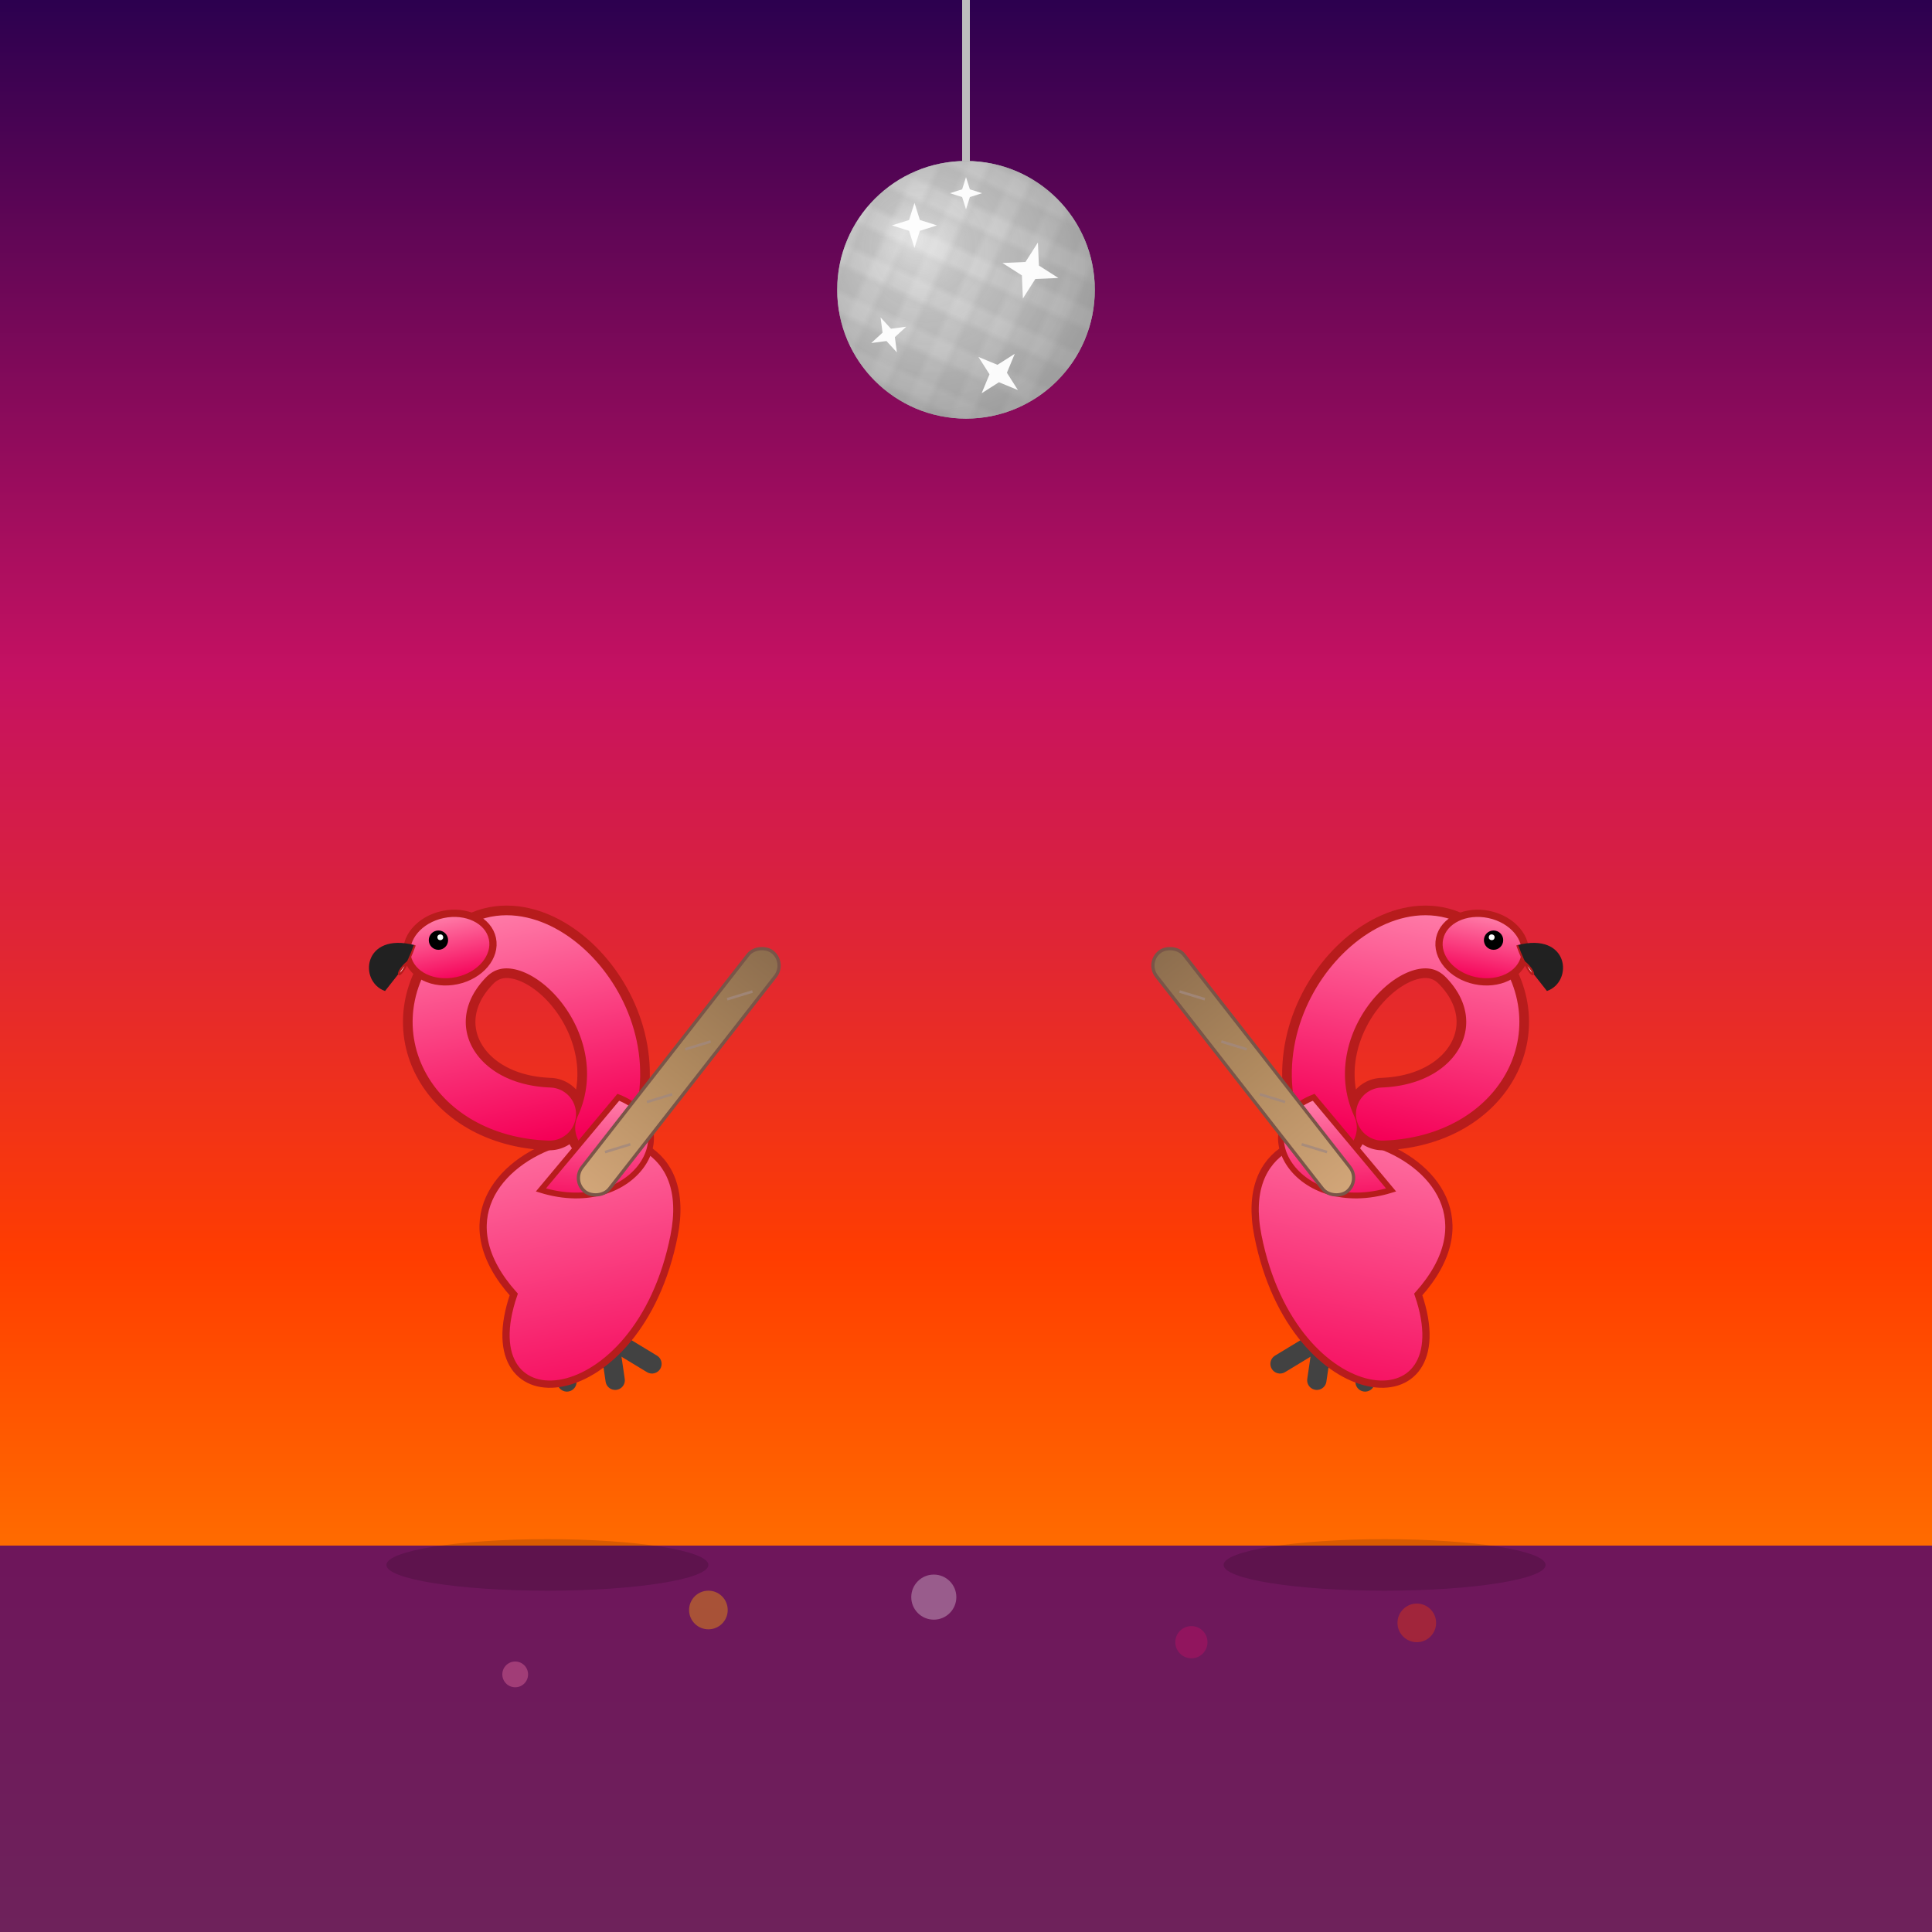 <svg viewBox="0 0 300 300" xmlns="http://www.w3.org/2000/svg">
  <defs>
    <!-- Gradients -->
    <linearGradient id="sunsetGradient" x1="0%" y1="0%" x2="0%" y2="100%">
      <stop offset="0%" style="stop-color:#2A004F; stop-opacity:1" /> <!-- Dark Indigo -->
      <stop offset="35%" style="stop-color:#C51162; stop-opacity:1" /> <!-- Deep Pink/Magenta -->
      <stop offset="65%" style="stop-color:#FF3D00; stop-opacity:1" /> <!-- Vivid Orange -->
      <stop offset="100%" style="stop-color:#FFAB00; stop-opacity:1" /> <!-- Amber/Yellow -->
    </linearGradient>

    <linearGradient id="flamingoPinkGrad" x1="0%" y1="0%" x2="0%" y2="100%">
      <stop offset="0%" style="stop-color:#FF80AB;"/> <!-- Lighter Pink -->
      <stop offset="100%" style="stop-color:#F50057;"/> <!-- Deeper Pink -->
    </linearGradient>

    <linearGradient id="baguetteBrownGrad" x1="0%" y1="0%" x2="100%" y2="0%">
      <stop offset="0%" style="stop-color:#D2A679;"/> <!-- Lighter Brown -->
      <stop offset="50%" style="stop-color:#B08A5F;"/> 
      <stop offset="100%" style="stop-color:#8C6D4E;"/> <!-- Darker Brown -->
    </linearGradient>

    <radialGradient id="discoBallShineGrad" cx="0.4" cy="0.4" r="0.6" fx="0.3" fy="0.3">
      <stop offset="0%" style="stop-color:#FFFFFF; stop-opacity:0.9"/>
      <stop offset="30%" style="stop-color:#E0E0E0; stop-opacity:0.7"/>
      <stop offset="100%" style="stop-color:#9E9E9E; stop-opacity:1"/>
    </radialGradient>

    <!-- Disco Ball Pattern -->
    <pattern id="discoPattern" patternUnits="userSpaceOnUse" width="7" height="7" patternTransform="rotate(25)">
        <rect width="3.5" height="3.5" fill="#F5F5F5" opacity="0.7"/>
        <rect x="3.5" width="3.5" height="3.5" fill="#E0E0E0" opacity="0.7"/>
        <rect y="3.5" width="3.5" height="3.5" fill="#DADADA" opacity="0.7"/>
        <rect x="3.5" y="3.5" width="3.5" height="3.5" fill="#BDBDBD" opacity="0.7"/>
    </pattern>

    <!-- Reusable Sparkle Shape -->
    <g id="sparkleDef">
        <path d="M0,-5 L1.2,-1.2 L5,0 L1.2,1.2 L0,5 L-1.2,1.2 L-5,0 L-1.2,-1.2 Z" fill="white" opacity="0.95"/>
    </g>

    <!-- Baguette Shape -->
    <g id="baguette">
      <rect x="-35" y="-4" width="70" height="8" rx="4" ry="4" fill="url(#baguetteBrownGrad)" stroke="#795548" stroke-width="0.75"/>
      <path d="M-25,-2 L-20,1.5 M-10,-1.5 L-5,2 M5,-2 L10,1.5 M20,-1.5 L25,2" stroke="#A1887F" stroke-width="0.6" opacity="0.8"/>
    </g>

    <!-- Flamingo Shape -->
    <g id="flamingo">
      <!-- Legs -->
      <path d="M0,0 L5,-45 L10,0" fill="none" stroke="#424242" stroke-width="4" stroke-linecap="round" stroke-linejoin="round" transform="translate(-8 25) rotate(10)"/> <!-- Back Leg -->
      <path d="M0,0 L-8,-20 L2,-40 L5,-35" fill="none" stroke="#424242" stroke-width="4" stroke-linecap="round" stroke-linejoin="round" transform="translate(10 25) rotate(-25)"/> <!-- Front Leg (bent) -->
      
      <!-- Body -->
      <path d="M-15,5 C-35,-30 35,-35 20,0 C5,35 -30,30 -15,5Z" fill="url(#flamingoPinkGrad)" stroke="#B71C1C" stroke-width="1.5"/>
      
      <!-- Neck (drawn as thick stroke) -->
      <path d="M10,-25 C25,-45 5,-75 -10,-65 S-20,-35 0,-30" 
            stroke="#B71C1C" stroke-width="15" fill="transparent" stroke-linecap="round"/>
      <path d="M10,-25 C25,-45 5,-75 -10,-65 S-20,-35 0,-30" 
            stroke="url(#flamingoPinkGrad)" stroke-width="11" fill="transparent" stroke-linecap="round"/>
      
      <!-- Head -->
      <ellipse cx="-13" cy="-68" rx="9" ry="7" fill="url(#flamingoPinkGrad)" stroke="#B71C1C" stroke-width="1.5"/>
      
      <!-- Beak -->
      <path d="M-20,-70 C-30,-75 -33,-65 -28,-62 L-22,-67Z" fill="#212121"/>
      <path d="M-22,-67 C-26,-65 -25,-62 -20,-70" fill="#FFEBEE" stroke="#B71C1C" stroke-width="0.4"/>
      
      <!-- Eye -->
      <circle cx="-15" cy="-70" r="2" fill="black"/>
      <circle cx="-14.5" cy="-70.5" r="0.6" fill="white"/>

      <!-- Wing -->
      <path d="M-5,-15 C15,-10 25,-30 10,-35Z" fill="url(#flamingoPinkGrad)" stroke="#B71C1C" stroke-width="1.2" transform="rotate(15 -5 -15)"/>
      
      <!-- Baguette held by wing -->
      <use href="#baguette" transform="translate(28 -33) rotate(-40) scale(0.9)"/>
    </g>
  </defs>

  <!-- Background -->
  <rect width="300" height="300" fill="url(#sunsetGradient)" />

  <!-- Ground / Dance Floor -->
  <rect x="0" y="240" width="300" height="60" fill="#4A0072" opacity="0.8" /> <!-- Dark Purple Floor -->

  <!-- Shadows -->
  <ellipse cx="85" cy="243" rx="25" ry="4" fill="black" opacity="0.15"/>
  <ellipse cx="215" cy="243" rx="25" ry="4" fill="black" opacity="0.15"/>
  
  <!-- Disco Ball -->
  <line x1="150" y1="0" x2="150" y2="30" stroke="#BDBDBD" stroke-width="1.2"/>
  <circle cx="150" cy="45" r="20" fill="#757575" /> <!-- Base color -->
  <circle cx="150" cy="45" r="20" fill="url(#discoPattern)" opacity="0.9" /> <!-- Pattern overlay -->
  <circle cx="150" cy="45" r="20" fill="url(#discoBallShineGrad)" opacity="0.7"/> <!-- Shine overlay -->

  <!-- Disco Ball Sparkles -->
  <use href="#sparkleDef" transform="translate(142 35) scale(0.7)"/>
  <use href="#sparkleDef" transform="translate(160 42) scale(0.9) rotate(15)"/>
  <use href="#sparkleDef" transform="translate(138 52) scale(0.6) rotate(-25)"/>
  <use href="#sparkleDef" transform="translate(155 58) scale(0.8) rotate(40)"/>
  <use href="#sparkleDef" transform="translate(150 30) scale(0.5)"/>

  <!-- Light spots on ground from disco ball -->
  <circle cx="110" cy="250" r="3" fill="#FFAB00" opacity="0.4"/>
  <circle cx="185" cy="255" r="2.5" fill="#C51162" opacity="0.4"/>
  <circle cx="145" cy="248" r="3.5" fill="#FFFFFF" opacity="0.3"/>
  <circle cx="80" cy="260" r="2" fill="#FF80AB" opacity="0.35"/>
  <circle cx="220" cy="252" r="3" fill="#FF3D00" opacity="0.35"/>

  <!-- Flamingos -->
  <use href="#flamingo" transform="translate(90 195) scale(0.75) rotate(-12)"/>
  <use href="#flamingo" transform="translate(210 195) scale(-0.75 0.75) rotate(-12)"/>

</svg>
